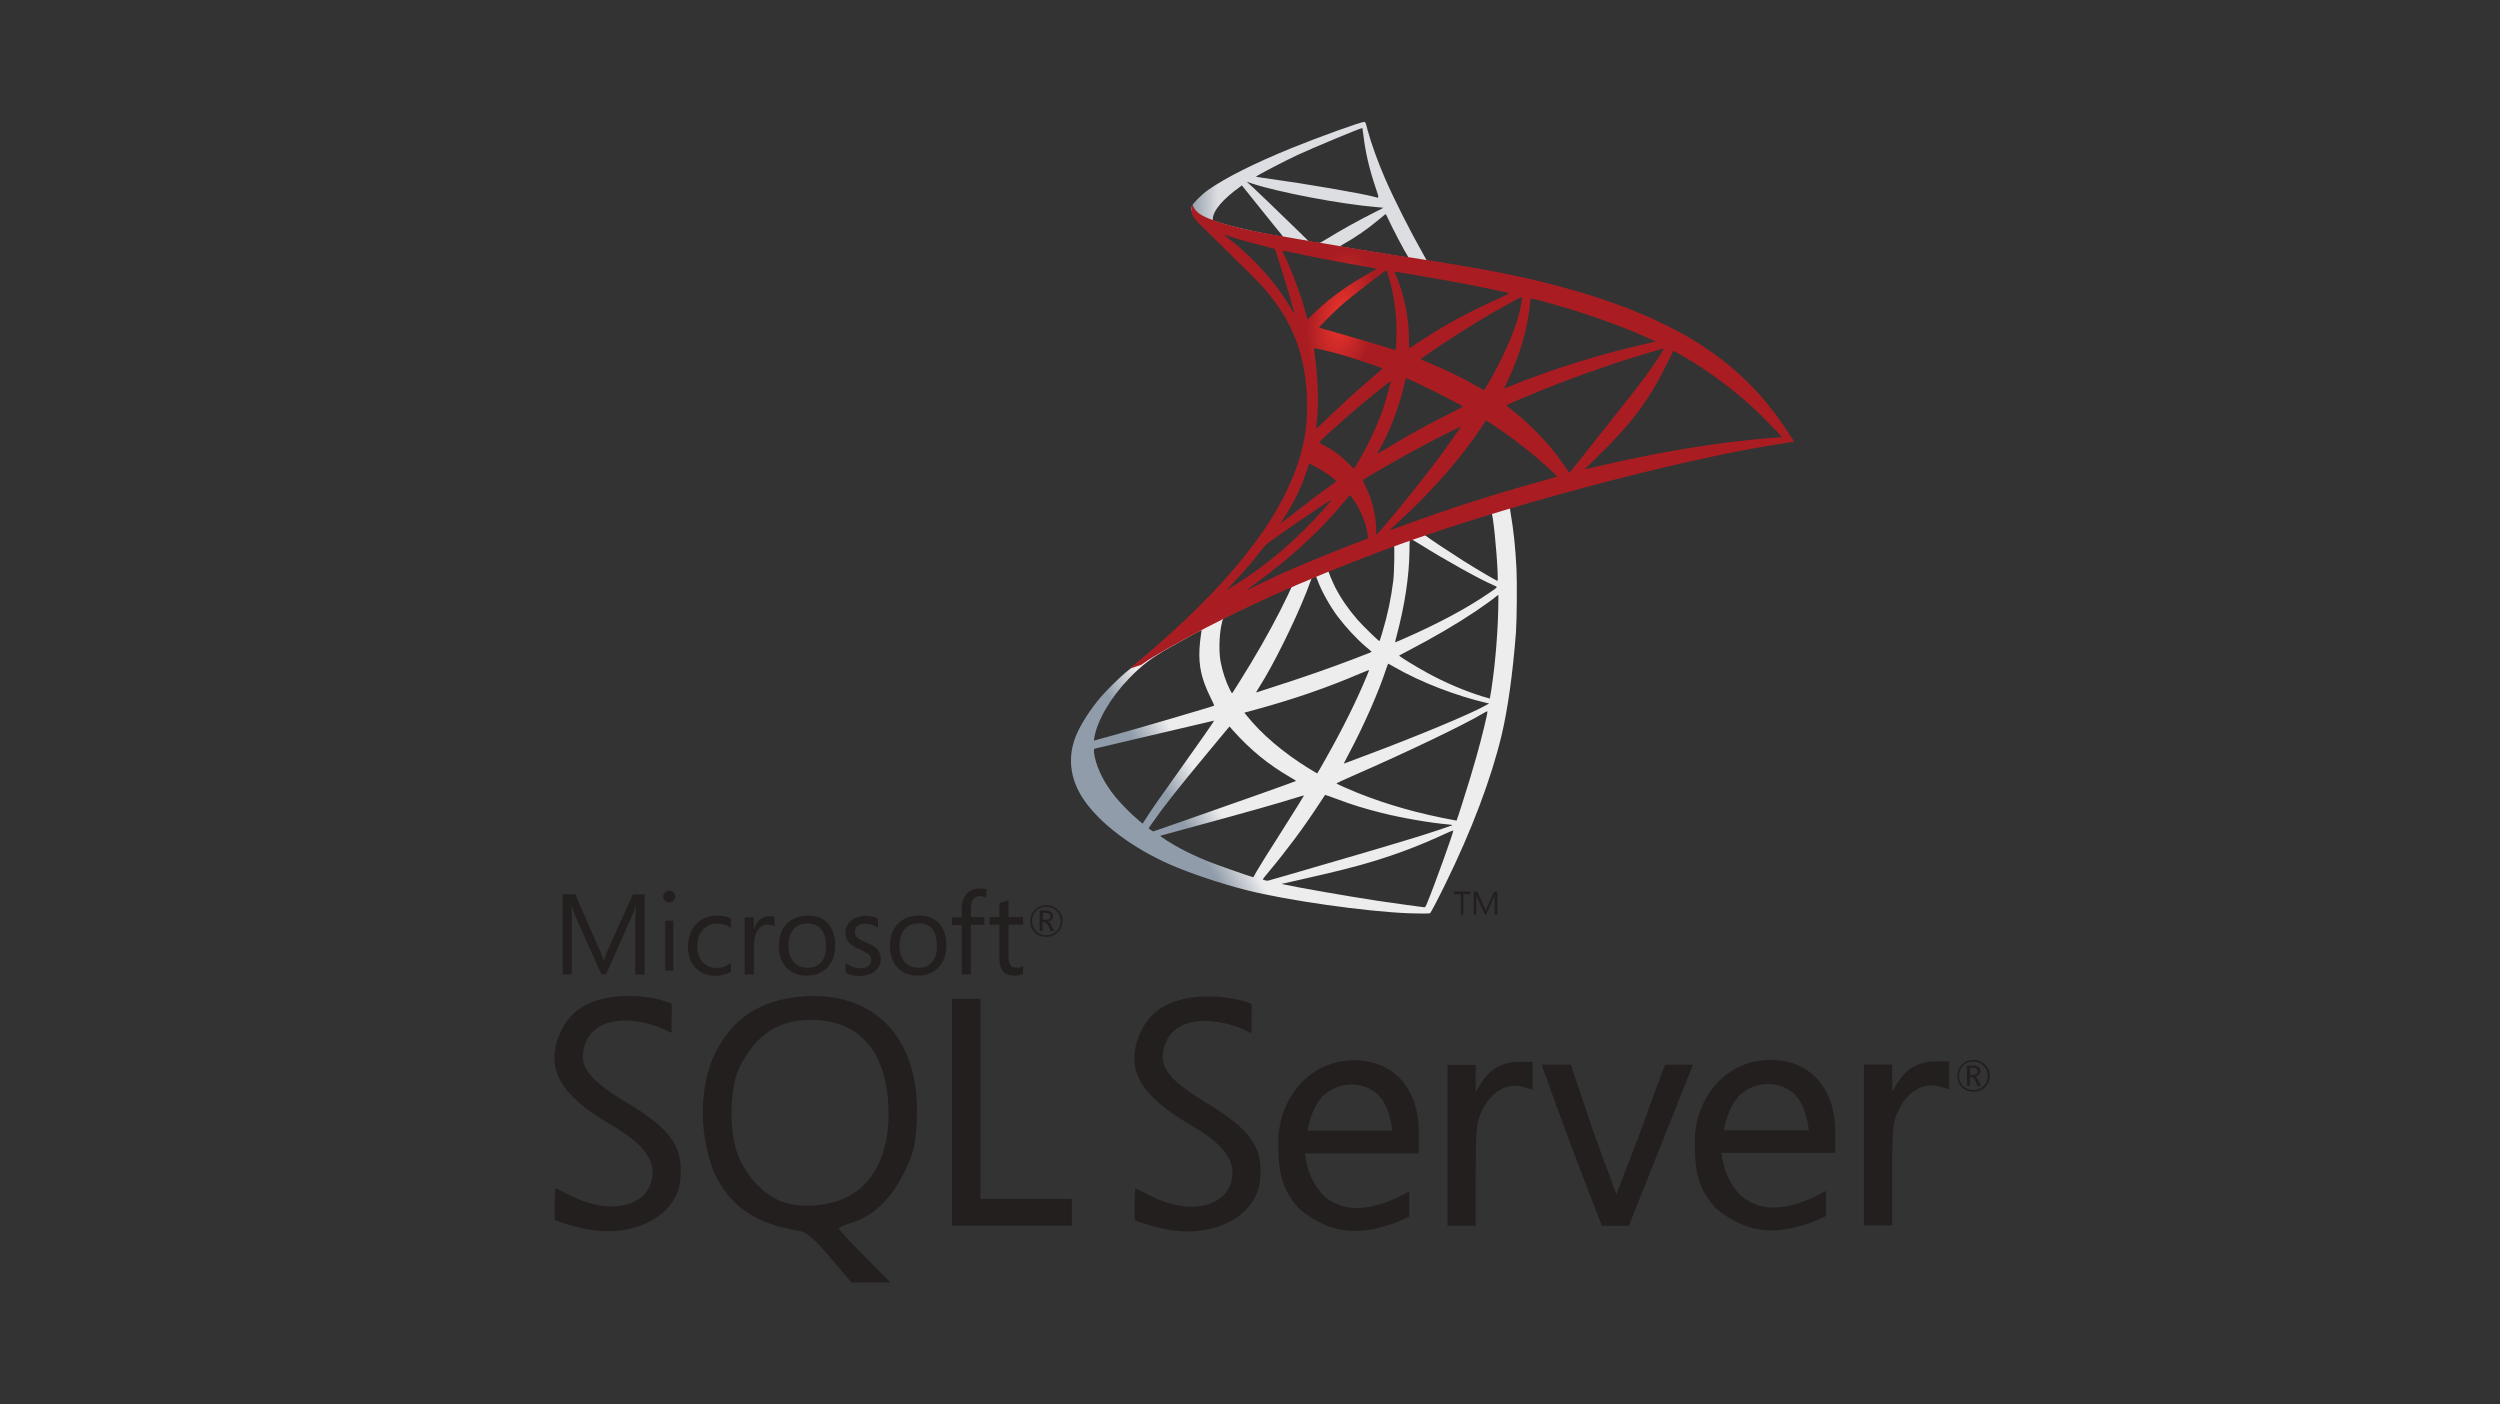 <?xml version="1.0" encoding="UTF-8"?>
<!-- Generator: Adobe Illustrator 16.0.0, SVG Export Plug-In . SVG Version: 6.00 Build 0)  -->
<svg xmlns="http://www.w3.org/2000/svg" xmlns:xlink="http://www.w3.org/1999/xlink" version="1.1" id="Capa_1" x="0px" y="0px" width="178px" height="100px" viewBox="0 0 178 100" xml:space="preserve">
<rect x="0" y="0" width="178" height="100" fill="#333333" stroke="none"/>
<g transform="matrix(.569 0 0 .569 199.451 -82.735)">
	
		<linearGradient id="SVGID_1_" gradientUnits="userSpaceOnUse" x1="-2590.006" y1="-2539.263" x2="-2482.599" y2="-2602.728" gradientTransform="matrix(0.038 0 0 0.038 -103.167 346.417)">
		<stop offset="0" style="stop-color:#909CA9"></stop>
		<stop offset="1" style="stop-color:#EDEDEE"></stop>
	</linearGradient>
	<path fill="url(#SVGID_1_)" d="M-159.377,206.904l-19.838,6.478L-196.472,221l-4.828,1.274c-1.23,1.17-2.52,2.354-3.913,3.553   c-1.53,1.32-2.954,2.52-4.049,3.39c-1.214,0.959-3.015,2.759-3.929,3.899c-1.364,1.709-2.443,3.523-2.909,4.918   c-0.824,2.518-0.419,5.066,1.171,7.421c2.038,2.998,6.101,6.058,10.84,8.144c2.415,1.061,6.477,2.425,9.536,3.192   c5.084,1.289,14.92,2.683,20.333,2.894c1.093,0.045,2.562,0.045,2.624,0c0.118-0.076,0.959-1.68,1.933-3.675   c3.33-6.79,5.727-13.166,7.033-18.608c0.779-3.297,1.394-7.691,1.799-12.894c0.105-1.455,0.149-6.327,0.06-7.976   c-0.136-2.701-0.374-4.889-0.748-7.032c-0.062-0.315-0.076-0.6-0.048-0.615c0.062-0.045,0.242-0.105,2.686-0.81l-0.494-1.169l0,0   l0,0V206.904z M-163.906,209.56c0.18,0,0.661,4.602,0.779,7.513c0.031,0.614,0.015,1.019-0.014,1.019   c-0.122,0-2.535-1.424-4.26-2.503c-1.498-0.946-4.347-2.835-4.795-3.193c-0.153-0.106-0.137-0.121,1.093-0.541   C-169.019,211.149-164.069,209.56-163.906,209.56z M-174.011,212.887c0.136,0,0.479,0.197,1.304,0.706   c3.088,1.933,7.287,4.273,9.086,5.052c0.556,0.241,0.614,0.149-0.659,1.02c-2.729,1.86-6.132,3.688-10.301,5.532   c-0.735,0.331-1.351,0.585-1.364,0.585c-0.031,0,0.06-0.375,0.18-0.825c1.004-3.733,1.576-7.511,1.603-10.541   c0.017-1.499,0.017-1.499,0.151-1.544C-174.041,212.887-174.027,212.887-174.011,212.887z M-176.095,213.683   c0.089,0.09,0.029,3.449-0.089,4.364c-0.271,2.188-0.692,4.228-1.382,6.523c-0.163,0.554-0.314,1.019-0.343,1.049   c-0.062,0.074-2.114-1.935-2.791-2.714c-1.169-1.35-2.084-2.7-2.756-4.02c-0.347-0.673-0.886-1.993-0.841-2.039   C-184.059,216.682-176.157,213.624-176.095,213.683L-176.095,213.683z M-185.904,217.537c0.017,0,0.031,0,0.048,0.015   c0.027,0.031,0.132,0.269,0.223,0.54c0.481,1.305,1.56,3.224,2.489,4.453c1.021,1.35,2.355,2.788,3.465,3.733   c0.36,0.301,0.69,0.585,0.735,0.631c0.089,0.089,0.118,0.076-2.324,1.004c-2.835,1.08-5.925,2.16-9.462,3.3   c-0.846,0.271-1.689,0.547-2.535,0.824c-0.134,0.045-0.089-0.03,0.3-0.644c1.756-2.744,4.423-8.127,5.925-11.935   c0.252-0.661,0.506-1.319,0.554-1.469c0.058-0.21,0.132-0.286,0.33-0.39C-186.051,217.566-185.946,217.537-185.904,217.537   L-185.904,217.537z M-188.902,218.78c0.046,0.031-0.717,1.635-1.469,3.106c-1.454,2.833-3.043,5.621-5.171,9.01   c-0.36,0.584-0.705,1.125-0.75,1.184c-0.076,0.104-0.105,0.076-0.345-0.389c-0.51-1.007-0.93-2.296-1.155-3.48   c-0.225-1.17-0.178-3.209,0.076-4.469c0.194-0.928,0.18-0.914,0.63-1.139C-195.168,221.63-188.959,218.721-188.902,218.78   L-188.902,218.78z M-163.036,219.83v0.63c0,3.345-0.36,7.933-0.884,11.277c-0.091,0.584-0.166,1.064-0.18,1.079   c0,0-0.436-0.119-0.946-0.27c-2.25-0.704-4.692-1.739-6.898-2.954c-1.454-0.794-3.568-2.099-3.508-2.158   c0.015-0.016,0.645-0.346,1.38-0.736c2.938-1.528,5.758-3.177,8.202-4.811c0.915-0.616,2.293-1.606,2.593-1.876L-163.036,219.83   L-163.036,219.83z M-200.222,224.269c0.061,0,0.045,0.12-0.044,0.658c-0.06,0.391-0.135,1.11-0.166,1.606   c-0.12,2.189,0.24,3.809,1.32,6.028c0.3,0.614,0.54,1.123,0.525,1.139c-0.106,0.09-10.031,2.998-13.15,3.855   c-0.93,0.252-1.739,0.479-1.8,0.493c-0.105,0.031-0.119,0.015-0.075-0.24c0.345-2.202,2.024-5.082,4.364-7.51   c1.559-1.62,2.803-2.565,4.933-3.78c1.529-0.869,3.883-2.172,4.063-2.234C-200.251,224.269-200.235,224.269-200.222,224.269   L-200.222,224.269z M-176.83,228.452c0.014-0.015,0.374,0.18,0.808,0.436c3.209,1.859,7.677,3.584,11.485,4.467l0.345,0.076   l-0.481,0.269c-1.994,1.109-8.545,3.838-15.249,6.34c-0.973,0.36-1.933,0.721-2.113,0.796c-0.18,0.076-0.345,0.118-0.345,0.105   c0-0.015,0.269-0.541,0.614-1.184c1.874-3.508,3.764-7.781,4.723-10.751C-176.921,228.722-176.845,228.466-176.83,228.452   L-176.83,228.452z M-179.215,229.231c0.015,0.016-0.103,0.331-0.254,0.69c-1.304,3.164-3.014,6.613-5.202,10.48   c-0.554,0.99-1.019,1.787-1.035,1.787c-0.017,0-0.467-0.271-1.006-0.602c-3.18-1.948-5.998-4.346-7.842-6.671l-0.269-0.33   l1.364-0.374c4.888-1.334,9.041-2.774,13.164-4.543C-179.71,229.427-179.229,229.231-179.215,229.231z M-164.4,234.404   C-164.4,234.404-164.385,234.421-164.4,234.404c0.015,0.347-0.75,3.434-1.38,5.669c-0.525,1.872-0.975,3.345-1.799,5.937   c-0.36,1.141-0.676,2.084-0.69,2.084c-0.015,0-0.105-0.014-0.194-0.043c-4.454-0.81-8.442-1.936-12.191-3.434   c-1.05-0.42-2.55-1.093-2.64-1.169c-0.029-0.033,0.87-0.451,2.008-0.947c6.824-2.981,13.902-6.371,16.33-7.825   C-164.671,234.493-164.447,234.404-164.4,234.404L-164.4,234.404z M-198.601,235.574c0.03,0.031-1.874,2.775-4.543,6.508   c-0.929,1.303-2.01,2.832-2.414,3.402c-0.405,0.572-1.019,1.473-1.365,2.011l-0.63,0.973l-0.674-0.57   c-0.795-0.659-2.175-2.07-2.789-2.847c-1.29-1.605-2.159-3.3-2.504-4.845c-0.166-0.721-0.166-1.08-0.015-1.124   c0.225-0.06,4.228-1.004,7.976-1.874c2.084-0.479,4.498-1.049,5.369-1.26C-199.321,235.739-198.617,235.574-198.601,235.574z    M-196.683,236.309l0.481,0.539c2.161,2.415,4.365,4.201,7.032,5.76c0.482,0.269,0.841,0.508,0.81,0.525   c-0.105,0.072-9.266,3.326-13.509,4.795c-2.384,0.843-4.348,1.515-4.363,1.515c-0.015,0-0.15-0.089-0.301-0.194l-0.269-0.194   l0.434-0.632c1.41-2.041,3.179-4.272,7.032-8.92L-196.683,236.309L-196.683,236.309z M-184.718,244.871   c0.015-0.017,0.676,0.223,1.485,0.522c1.948,0.735,3.493,1.203,5.562,1.725c2.549,0.645,6.237,1.275,8.411,1.454   c0.331,0.033,0.51,0.062,0.45,0.108c-0.105,0.058-2.308,0.793-3.927,1.304c-2.58,0.81-10.452,3.13-16.869,4.977   c-1.184,0.347-2.205,0.632-2.264,0.645c-0.149,0.029-0.645-0.105-0.645-0.166c0-0.027,0.36-0.493,0.795-1.004   c2.159-2.578,4.304-5.458,6.088-8.185C-185.136,245.501-184.718,244.887-184.718,244.871L-184.718,244.871z M-187.357,244.943   c0.015,0.019-1.047,1.725-2.909,4.667c-0.793,1.241-1.677,2.652-1.994,3.146c-0.299,0.482-0.748,1.231-1.004,1.651l-0.434,0.764   l-0.225-0.062c-0.539-0.148-4.334-1.483-5.338-1.886c-1.244-0.496-2.534-1.093-3.493-1.605c-1.2-0.645-2.699-1.606-2.58-1.634   c0.03-0.015,2.084-0.57,4.558-1.246c6.567-1.785,10.211-2.818,12.595-3.568C-187.747,245.034-187.371,244.93-187.357,244.943   L-187.357,244.943z M-168.688,249.325h0.014c0.06,0.148-2.368,6.898-3.254,9.024c-0.194,0.479-0.268,0.601-0.374,0.584   c-0.254-0.014-3.779-0.508-5.923-0.824c-3.733-0.57-9.999-1.663-11.575-2.023l-0.36-0.076l2.235-0.508   c4.799-1.08,7.107-1.667,9.445-2.387c2.954-0.899,5.88-2.022,8.834-3.402C-169.184,249.505-168.792,249.339-168.688,249.325   L-168.688,249.325z"></path>
	
		<linearGradient id="SVGID_2_" gradientUnits="userSpaceOnUse" x1="-2585.796" y1="-4641.417" x2="-2499.376" y2="-4641.417" gradientTransform="matrix(0.038 0 0 0.038 -103.167 346.417)">
		<stop offset="0" style="stop-color:#939FAB"></stop>
		<stop offset="1" style="stop-color:#DCDEE1"></stop>
	</linearGradient>
	<path fill="url(#SVGID_2_)" d="M-179.828,160.665c-0.331-0.045-5.653,1.875-9.088,3.269c-4.634,1.89-8.231,3.689-10.45,5.248   c-0.825,0.585-1.86,1.62-2.024,2.024c-0.059,0.15-0.09,0.33-0.09,0.511l2.01,1.904l4.782,1.528l11.382,2.04l13.013,2.234   l0.136-1.124c-0.043,0-0.074-0.015-0.12-0.015l-1.709-0.269l-0.343-0.615c-1.769-3.118-3.719-6.987-4.859-9.596   c-0.886-2.024-1.723-4.364-2.19-6.043C-179.634,160.739-179.665,160.68-179.828,160.665L-179.828,160.665L-179.828,160.665   L-179.828,160.665z M-180.07,161.429h0.017c0.014,0.015,0.074,0.435,0.132,0.93c0.256,2.098,0.721,4.122,1.455,6.312   c0.556,1.649,0.556,1.559-0.089,1.364c-1.529-0.42-8.382-1.605-13.346-2.295c-0.795-0.105-1.469-0.209-1.469-0.225   c-0.058-0.059,3.584-1.963,5.188-2.713C-186.127,163.859-180.489,161.505-180.07,161.429z M-194.524,168.147l0.587,0.195   c3.179,1.08,11.17,2.609,15.579,2.969c0.494,0.045,0.913,0.089,0.928,0.089c0.014,0.015-0.405,0.24-0.946,0.495   c-2.126,1.065-4.467,2.369-6.088,3.374c-0.479,0.299-0.913,0.539-0.973,0.539s-0.376-0.059-0.704-0.104l-0.601-0.09l-1.5-1.47   c-2.638-2.564-4.706-4.543-5.502-5.293L-194.524,168.147z M-195.123,168.611l2.114,2.64c1.155,1.455,2.326,2.878,2.58,3.193   c0.254,0.315,0.465,0.57,0.45,0.585c-0.06,0.045-3.058-0.54-4.648-0.9c-1.636-0.374-2.31-0.554-3.314-0.869l-0.825-0.269v-0.21   c0.015-1.005,1.29-2.504,3.449-4.033L-195.123,168.611z M-177.161,172.21c0.062,0,0.136,0.136,0.316,0.54   c0.508,1.124,2.097,4.153,2.489,4.738c0.12,0.196,0.33,0.211-1.783-0.135c-5.084-0.825-6.718-1.094-6.718-1.124   c0-0.015,0.149-0.121,0.343-0.225c1.576-0.869,3.165-1.979,4.574-3.165c0.345-0.284,0.661-0.554,0.719-0.599   C-177.205,172.21-177.175,172.195-177.161,172.21L-177.161,172.21z"></path>
	
		<radialGradient id="SVGID_3_" cx="-24192.695" cy="-16961.805" r="114.743" gradientTransform="matrix(-0.036 -0.005 0.011 -0.073 -867.086 -1174.035)" gradientUnits="userSpaceOnUse">
		<stop offset="0" style="stop-color:#EE352C"></stop>
		<stop offset="1" style="stop-color:#A91D22"></stop>
	</radialGradient>
	<path fill="url(#SVGID_3_)" d="M-201.286,170.996c0,0-0.33,0.524-0.015,1.304c0.195,0.48,0.765,1.065,1.409,1.664   c0,0,6.673,6.508,7.483,7.438c3.687,4.258,5.293,8.456,5.444,14.244c0.088,3.718-0.616,6.986-2.372,10.78   c-3.118,6.808-9.701,14.319-19.851,22.656l1.485-0.494c0.959-0.72,2.265-1.484,5.322-3.163c7.062-3.869,15.01-7.423,24.756-11.082   c14.034-5.278,37.108-11.454,50.242-13.463l1.366-0.21l-0.211-0.33c-1.198-1.86-2.025-3.015-3.014-4.243   c-2.878-3.568-6.373-6.463-10.646-8.861c-5.877-3.284-13.48-5.848-23.105-7.752c-1.814-0.36-5.803-1.049-9.041-1.544   c-6.867-1.065-11.305-1.799-16.191-2.639c-1.756-0.3-4.38-0.75-6.12-1.124c-0.899-0.196-2.622-0.601-3.973-1.066   C-199.396,172.69-200.955,172.27-201.286,170.996L-201.286,170.996z M-197.416,174.745c0.015-0.015,0.254,0.075,0.57,0.178   c0.568,0.196,1.304,0.42,2.173,0.66c0.659,0.182,1.32,0.356,1.979,0.524c0.901,0.226,1.651,0.436,1.667,0.436   c0.103,0.105,1.618,4.947,2.126,6.807c0.196,0.705,0.347,1.304,0.331,1.304c-0.014,0.015-0.18-0.24-0.374-0.584   c-1.756-3.089-4.529-6.222-7.739-8.742C-197.102,175.029-197.416,174.759-197.416,174.745z M-190.04,176.783   c0.076,0,0.403,0.045,0.81,0.135c2.549,0.57,7.121,1.439,10.045,1.934c0.496,0.076,0.884,0.166,0.884,0.196   c0,0.029-0.18,0.135-0.405,0.254c-0.494,0.255-2.489,1.439-3.148,1.89c-1.665,1.11-3.165,2.309-4.244,3.389   c-0.434,0.435-0.81,0.794-0.81,0.794s-0.089-0.255-0.163-0.57c-0.541-2.084-1.665-5.173-2.684-7.346   c-0.165-0.345-0.3-0.66-0.3-0.69C-190.055,176.798-190.055,176.783-190.04,176.783L-190.04,176.783z M-177.056,179.257   c0.091,0.03,0.24,0.54,0.541,1.664c0.556,2.175,0.808,4.603,0.719,6.868c-0.031,0.63-0.06,1.214-0.089,1.29l-0.046,0.149   l-0.779-0.255c-1.603-0.509-4.213-1.274-6.446-1.904c-1.275-0.345-2.31-0.66-2.31-0.689c0-0.09,1.86-1.95,2.655-2.654   C-181.299,182.391-177.19,179.212-177.056,179.257L-177.056,179.257z M-176.021,179.407c0.045-0.045,6.208,1.019,9.012,1.559   c2.084,0.404,5.111,1.035,5.291,1.11c0.091,0.029-0.225,0.21-1.229,0.659c-3.958,1.785-6.898,3.389-9.821,5.338   c-0.765,0.511-1.409,0.93-1.423,0.93c-0.017,0-0.031-0.435-0.031-0.959c0-2.848-0.572-5.727-1.62-8.157   C-175.946,179.647-176.035,179.423-176.021,179.407z M-160.082,182.556c0.045,0.045-0.149,1.26-0.33,1.98   c-0.541,2.234-1.994,5.547-3.779,8.665c-0.314,0.555-0.599,1.006-0.63,1.019c-0.031,0.015-0.436-0.209-0.899-0.48   c-1.739-1.019-3.719-1.979-5.877-2.879c-0.599-0.254-1.126-0.464-1.14-0.493c-0.106-0.091,4.723-3.284,7.272-4.814   C-163.441,184.324-160.142,182.496-160.082,182.556z M-158.944,182.735c0.136,0,2.864,0.75,4.291,1.171   c3.522,1.049,7.572,2.534,10.21,3.733l1.095,0.495l-0.765,0.179c-6.448,1.485-11.966,3.194-17.288,5.353   c-0.434,0.18-0.826,0.33-0.855,0.33c-0.029,0,0.12-0.345,0.314-0.764c1.606-3.404,2.64-6.958,2.895-9.986   C-159.033,182.961-158.989,182.735-158.944,182.735L-158.944,182.735z M-186.111,188.973c0.045-0.045,2.128,0.451,3.254,0.765   c1.708,0.48,5.336,1.693,5.336,1.783c0,0.015-0.405,0.36-0.884,0.78c-1.963,1.635-3.853,3.359-6.117,5.548   c-0.676,0.645-1.244,1.17-1.275,1.17c-0.031,0-0.045-0.09-0.031-0.21c0.347-2.52,0.271-5.757-0.208-9.041   C-186.082,189.347-186.127,188.988-186.111,188.973z M-142.314,189.018c0.027,0.029-0.961,1.589-1.589,2.474   c-0.901,1.289-2.219,2.998-5.204,6.747c-1.576,1.979-3.345,4.213-3.929,4.963c-0.601,0.748-1.095,1.378-1.11,1.378   c-0.014,0-0.209-0.269-0.419-0.599c-1.679-2.518-3.688-4.723-6.072-6.702c-0.451-0.374-0.946-0.779-1.109-0.9   c-0.166-0.119-0.302-0.239-0.302-0.255c0-0.045,2.549-1.139,4.485-1.918c3.39-1.38,8.006-3.029,11.468-4.094   C-144.28,189.543-142.344,188.988-142.314,189.018L-142.314,189.018z M-141.16,189.318c0.06-0.015,0.419,0.166,0.855,0.421   c3.644,2.083,7.212,4.768,10.032,7.526c0.793,0.78,2.758,2.82,2.729,2.834c0,0-0.69,0.06-1.5,0.119   c-6.312,0.481-14.394,1.814-22.161,3.688c-0.525,0.12-0.99,0.225-1.021,0.225c-0.027,0,0.556-0.585,1.291-1.289   c4.558-4.394,6.642-7.167,9.101-12.115C-141.49,189.992-141.191,189.362-141.16,189.318   C-141.174,189.318-141.174,189.318-141.16,189.318z M-174.55,192.737c0.208,0.045,2.157,0.959,3.628,1.695   c1.349,0.674,3.372,1.754,3.477,1.844c0.015,0.014-0.704,0.39-1.589,0.824c-2.818,1.41-5.233,2.744-7.752,4.274   c-0.717,0.433-1.318,0.794-1.334,0.794c-0.058,0-0.045-0.059,0.36-0.794c1.349-2.459,2.429-5.399,3.043-8.263   C-174.657,192.887-174.595,192.737-174.55,192.737L-174.55,192.737z M-176.5,193.096c0.045,0.046-0.465,1.89-0.779,2.894   c-0.616,1.904-1.651,4.289-2.655,6.088c-0.239,0.42-0.599,1.035-0.793,1.381l-0.378,0.599l-0.838-0.81   c-0.977-0.945-1.769-1.53-2.791-2.054c-0.403-0.21-0.719-0.39-0.719-0.421c0-0.118,2.564-2.443,4.528-4.122   C-179.516,195.435-176.545,193.052-176.5,193.096L-176.5,193.096z M-164.581,198l0.736,0.48c1.677,1.094,3.657,2.549,5.171,3.823   c0.855,0.705,2.504,2.189,2.834,2.549l0.18,0.197l-1.215,0.343c-6.865,1.904-12.174,3.598-18.368,5.879   c-0.69,0.253-1.273,0.464-1.32,0.464c-0.089,0-0.163,0.074,1.382-1.35c3.958-3.644,7.466-7.662,10.076-11.575L-164.581,198   L-164.581,198z M-167.714,198.779c0.031,0.03-2.023,2.925-3.252,4.558c-1.471,1.95-4.08,5.218-5.878,7.347   c-0.75,0.884-1.395,1.618-1.425,1.635c-0.045,0.014-0.062-0.211-0.062-0.557c0-1.814-0.463-3.747-1.273-5.396   c-0.343-0.691-0.405-0.855-0.33-0.93c0.285-0.256,4.649-2.743,7.407-4.228C-170.668,200.218-167.759,198.75-167.714,198.779   L-167.714,198.779z M-186.666,203.427c0.045,0,0.388,0.18,0.779,0.39c0.959,0.523,1.814,1.109,2.58,1.739   c0.027,0.031-0.36,0.344-0.87,0.72c-1.425,1.019-3.584,2.653-4.843,3.657c-1.32,1.049-1.364,1.08-1.215,0.856   c0.99-1.514,1.485-2.369,2.011-3.463c0.463-0.976,0.928-2.129,1.26-3.134C-186.846,203.757-186.696,203.427-186.666,203.427   L-186.666,203.427z M-181.613,207.385c0.076-0.014,0.165,0.121,0.57,0.72c0.853,1.274,1.514,2.985,1.679,4.364l0.029,0.3   l-2.053,0.794c-3.675,1.425-7.064,2.834-9.357,3.884c-0.644,0.299-1.769,0.839-2.504,1.199c-0.735,0.374-1.334,0.661-1.334,0.644   c0-0.015,0.465-0.36,1.033-0.779c4.485-3.252,8.367-6.822,11.278-10.391c0.314-0.374,0.599-0.72,0.628-0.735H-181.613   L-181.613,207.385z M-183.937,207.956c0.058,0.059-1.649,1.993-2.82,3.179c-2.894,2.954-5.758,5.263-9.311,7.511   c-0.45,0.285-0.855,0.54-0.899,0.571c-0.106,0.059,0.029-0.09,1.589-1.786c0.99-1.063,1.739-1.963,2.593-3.072   c0.57-0.735,0.674-0.841,1.5-1.425C-189.082,211.344-183.997,207.895-183.937,207.956z"></path>
</g>
<path fill="#231F1F" d="M57.847,70.919c-0.158,0-0.315,0.014-0.471,0.014c-3.178,0.171-5.323,1.569-6.576,4.3  c-1.072,2.473-0.955,5.7,0.012,8.188c1.125,2.429,2.942,3.711,5.976,4.194c0.642,0.104,1.072,0.457,2.314,1.909l1.53,1.793h2.774  l-1.845-1.86c-1.02-1.021-1.844-1.907-1.844-1.984c0-0.078,0.39-0.25,0.862-0.394c1.557-0.472,2.849-1.674,3.753-3.518  c0.732-1.479,0.837-1.936,0.942-3.776c0.274-5.481-2.615-8.906-7.427-8.867L57.847,70.919L57.847,70.919z M60.278,85.249  c-1.349,0.653-3.309,0.784-4.588,0.315c-1.322-0.485-2.603-1.86-3.179-3.415c-0.641-1.7-0.549-4.836,0.183-6.249  c1.177-2.249,2.733-3.283,5.008-3.283c3.374,0,5.292,2.066,5.543,5.95c0.198,3.24-0.888,5.672-2.965,6.68L60.278,85.249z   M108.196,75.6c-1.164,0-2.055,0.471-2.655,1.398l-0.47,0.735v-1.911h-2.014v11.454h2.013v-3.66c0-3.349,0.041-3.74,0.509-4.655  c0.646-1.256,1.755-1.883,2.827-1.584l0.72,0.211v-1.986h-0.93V75.6L108.196,75.6z M96.366,75.495c-0.395,0-0.813,0.051-1.23,0.143  c-2.694,0.705-4.212,3.284-4.12,5.938c0,2.223,0.433,3.333,1.503,4.498c2.197,1.803,4.185,1.946,6.865,0.979  c0.458-0.195,0.955-0.42,0.955-0.42v-1.803l-0.955,0.493c-2.17,0.946-3.804,0.946-5.113-0.168c-0.835-0.85-1.202-1.868-1.371-3.031  h8.119v-1.544c0-3.15-1.896-5.138-4.655-5.086H96.366L96.366,75.495z M93.082,80.518c0,0,0.3-1.965,1.413-2.735  c0.535-0.379,1.149-0.561,1.751-0.561c0.603,0,1.203,0.194,1.7,0.573c1.02,0.784,1.189,2.708,1.189,2.708h-6.054V80.518  L93.082,80.518L93.082,80.518z M44.536,78.45c-2.183-1.321-3.151-2.275-3.033-3.4c0.339-3.111,4.183-2.681,6.313-1.503l0.016-2.094  c0,0-1.177-0.51-2.864-0.536c-2.588-0.039-4.262,0.809-5.045,2.535c-1.152,2.551-0.132,4.472,3.554,6.616  c2.069,1.205,2.983,2.249,2.983,3.388c0,2.356-2.838,3.178-5.767,1.7c-0.603-0.301-1.112-0.551-1.139-0.551  c-0.105,0.668-0.051,2.264-0.051,2.264s0.899,0.379,2.249,0.639c3.346,0.668,6.392-0.903,6.68-3.451  c0.25-2.393-0.615-3.648-3.894-5.608L44.536,78.45z M126.018,75.466c-0.393,0-0.81,0.056-1.245,0.146  c-2.691,0.705-4.207,3.285-4.104,5.938c0,2.22,0.431,3.32,1.503,4.483c2.196,1.805,4.184,1.95,6.877,0.981  c0.456-0.194,0.952-0.418,0.952-0.418v-1.805l-0.953,0.498c-2.175,0.942-3.809,0.942-5.112-0.172  c-0.84-0.849-1.205-1.856-1.374-3.032h8.105v-1.544c0-3.134-1.896-5.125-4.654-5.072L126.018,75.466L126.018,75.466z M122.733,80.49  c0,0,0.304-1.962,1.414-2.746c0.534-0.382,1.148-0.563,1.75-0.563c0.601,0,1.204,0.194,1.7,0.575  c1.02,0.785,1.191,2.721,1.191,2.721h-6.053L122.733,80.49L122.733,80.49z M85.825,78.478c-2.184-1.321-3.149-2.278-3.032-3.402  c0.339-3.111,4.184-2.68,6.313-1.504l0.016-2.094c0,0-1.178-0.51-2.864-0.532c-2.588-0.039-4.262,0.81-5.047,2.536  c-1.15,2.55-0.117,4.472,3.557,6.616c2.065,1.202,2.98,2.234,2.98,3.373c0,2.354-2.836,3.189-5.765,1.698  c-0.6-0.299-1.109-0.547-1.139-0.547c-0.105,0.668-0.051,2.264-0.051,2.264s0.889,0.364,2.233,0.639  c3.35,0.67,6.396-0.899,6.684-3.447c0.249-2.382-0.614-3.638-3.884-5.598V78.478L85.825,78.478z M137.85,75.572  c-1.164,0-2.065,0.472-2.655,1.399l-0.47,0.733v-1.909h-2.015V87.25h2.013v-3.662c0-3.348,0.041-3.74,0.51-4.654  c0.645-1.256,1.755-1.882,2.827-1.581l0.719,0.209v-1.989H137.85L137.85,75.572z M69.812,78.409v-7.296h-2.03v16.161h8.538v-1.909  h-6.507L69.812,78.409L69.812,78.409z M116.76,80.686l-1.674,4.354l-1.608-4.38l-1.634-4.853h-2.078  c1.347,3.818,2.812,7.702,4.288,11.467c0.641,0.015,1.281,0,1.922,0l2.26-5.674l2.302-5.79h-1.987c0,0-0.876,2.3-1.791,4.877  L116.76,80.686L116.76,80.686z M74.49,66.709c0.327,0,0.6-0.104,0.824-0.329c0.222-0.222,0.339-0.481,0.339-0.81  c0-0.325-0.117-0.6-0.339-0.809c-0.225-0.211-0.484-0.315-0.81-0.315c-0.33,0-0.603,0.104-0.825,0.327  c-0.225,0.222-0.327,0.494-0.327,0.81c0,0.33,0.105,0.603,0.327,0.809c0.21,0.211,0.483,0.315,0.81,0.315V66.709L74.49,66.709z   M73.77,64.852c0.195-0.194,0.433-0.284,0.735-0.284c0.285,0,0.522,0.09,0.72,0.284c0.194,0.194,0.299,0.433,0.299,0.719  c0,0.289-0.105,0.537-0.299,0.731c-0.198,0.194-0.436,0.289-0.72,0.289c-0.289,0-0.525-0.09-0.719-0.289  c-0.195-0.194-0.3-0.442-0.3-0.731C73.485,65.284,73.575,65.046,73.77,64.852z M74.254,65.675h0.131  c0.093,0,0.185,0.091,0.263,0.263l0.158,0.354h0.248l-0.195-0.394c-0.079-0.158-0.157-0.25-0.249-0.274  c0.116-0.026,0.207-0.065,0.273-0.146c0.066-0.065,0.09-0.158,0.09-0.263c0-0.118-0.038-0.209-0.117-0.274  c-0.09-0.075-0.234-0.116-0.42-0.116h-0.417v1.467h0.209v-0.617H74.254L74.254,65.675z M74.254,64.995h0.183  c0.132,0,0.225,0.026,0.276,0.065c0.05,0.039,0.063,0.09,0.063,0.185c0,0.168-0.105,0.248-0.299,0.248h-0.226v-0.498H74.254  L74.254,64.995z M40.719,65.546c0-0.51-0.016-0.889-0.027-1.112h0.012c0.053,0.263,0.117,0.459,0.169,0.59l1.949,4.355h0.327  l1.949-4.395c0.053-0.12,0.104-0.299,0.169-0.551h0.015c-0.039,0.437-0.052,0.813-0.052,1.114v3.843h0.667v-5.713h-0.837  l-1.792,3.974c-0.066,0.158-0.157,0.394-0.274,0.705h-0.027c-0.039-0.153-0.13-0.39-0.261-0.678l-1.751-4.013h-0.889v5.713h0.642  v-3.831L40.719,65.546z M47.36,65.557h0.576v3.558H47.36V65.557z M47.647,64.252c0.12,0,0.222-0.041,0.3-0.119  c0.079-0.08,0.131-0.181,0.131-0.301c0-0.117-0.039-0.222-0.13-0.3c-0.081-0.08-0.185-0.12-0.303-0.12c-0.117,0-0.222,0.04-0.3,0.12  c-0.079,0.078-0.131,0.183-0.131,0.3c0,0.131,0.041,0.221,0.131,0.301c0.091,0.078,0.184,0.119,0.3,0.119H47.647z M52.041,69.192  v-0.627c-0.315,0.235-0.653,0.353-1.004,0.353c-0.42,0-0.761-0.144-1.009-0.42c-0.248-0.272-0.379-0.651-0.379-1.125  c0-0.493,0.132-0.887,0.405-1.188c0.262-0.287,0.603-0.431,1.02-0.431c0.341,0,0.667,0.104,0.968,0.313v-0.666  c-0.274-0.146-0.587-0.211-0.941-0.211c-0.654,0-1.164,0.211-1.544,0.615c-0.378,0.405-0.573,0.956-0.573,1.62  c0,0.59,0.169,1.087,0.522,1.466c0.368,0.39,0.836,0.588,1.413,0.588C51.362,69.469,51.726,69.374,52.041,69.192L52.041,69.192z   M53.688,67.295c0-0.469,0.105-0.848,0.3-1.109c0.183-0.236,0.404-0.353,0.667-0.353c0.222,0,0.379,0.039,0.495,0.131v-0.68  c-0.09-0.039-0.221-0.054-0.39-0.054c-0.235,0-0.445,0.08-0.63,0.226c-0.195,0.153-0.351,0.389-0.442,0.69h-0.015v-0.836h-0.652  v4.078h0.654v-2.094H53.688z M57.441,69.469c0.615,0,1.11-0.197,1.477-0.59c0.366-0.39,0.549-0.916,0.549-1.569  c0-0.666-0.168-1.176-0.51-1.557c-0.339-0.379-0.81-0.562-1.425-0.562c-0.614,0-1.11,0.183-1.477,0.537  c-0.393,0.389-0.6,0.94-0.6,1.646c0,0.614,0.168,1.125,0.522,1.504C56.344,69.271,56.828,69.469,57.441,69.469L57.441,69.469  L57.441,69.469z M56.512,66.146c0.249-0.263,0.576-0.394,0.98-0.394c0.42,0,0.735,0.131,0.969,0.394  c0.236,0.274,0.353,0.665,0.353,1.189c0,0.498-0.105,0.89-0.327,1.151c-0.222,0.274-0.549,0.42-0.981,0.42  c-0.419,0-0.745-0.146-0.994-0.42c-0.248-0.276-0.366-0.653-0.366-1.151C56.121,66.841,56.251,66.438,56.512,66.146L56.512,66.146z   M62.33,69.114c0.248-0.222,0.38-0.496,0.38-0.838c0-0.299-0.105-0.547-0.3-0.743c-0.159-0.158-0.405-0.302-0.76-0.444  c-0.315-0.132-0.51-0.25-0.615-0.341c-0.104-0.104-0.169-0.235-0.169-0.42c0-0.17,0.066-0.301,0.195-0.405  c0.131-0.104,0.299-0.155,0.524-0.155c0.352,0,0.654,0.092,0.929,0.288v-0.653c-0.264-0.131-0.55-0.194-0.876-0.194  c-0.42,0-0.774,0.117-1.035,0.34c-0.274,0.222-0.404,0.508-0.404,0.849c0,0.299,0.089,0.549,0.261,0.73  c0.144,0.156,0.39,0.315,0.731,0.457c0.327,0.146,0.549,0.274,0.667,0.379c0.117,0.106,0.169,0.235,0.169,0.392  c0,0.381-0.261,0.577-0.771,0.577c-0.394,0-0.745-0.129-1.061-0.391v0.704c0.285,0.172,0.626,0.25,1.004,0.25  c0.484-0.026,0.864-0.144,1.125-0.379L62.33,69.114L62.33,69.114z M65.442,65.191c-0.615,0-1.11,0.183-1.477,0.537  c-0.39,0.389-0.6,0.94-0.6,1.646c0,0.614,0.169,1.125,0.522,1.504c0.367,0.393,0.85,0.59,1.464,0.59c0.63,0,1.11-0.199,1.478-0.592  c0.367-0.39,0.55-0.914,0.55-1.567c0-0.668-0.171-1.178-0.51-1.557c-0.354-0.379-0.825-0.563-1.424-0.563L65.442,65.191  L65.442,65.191z M66.711,67.336c0,0.498-0.105,0.89-0.327,1.151c-0.222,0.274-0.549,0.42-0.98,0.42c-0.42,0-0.746-0.146-0.995-0.42  c-0.247-0.276-0.365-0.653-0.365-1.151c0-0.524,0.13-0.93,0.393-1.202c0.248-0.262,0.575-0.394,0.98-0.394  c0.405,0,0.73,0.132,0.966,0.394c0.21,0.287,0.327,0.678,0.327,1.202H66.711L66.711,67.336z M68.478,69.376h0.652v-3.531h0.955  v-0.549h-0.955v-0.629c0-0.573,0.222-0.86,0.681-0.86c0.154,0,0.312,0.039,0.429,0.104v-0.59c-0.117-0.051-0.274-0.063-0.471-0.063  c-0.353,0-0.64,0.104-0.876,0.326c-0.274,0.262-0.42,0.6-0.42,1.059v0.67h-0.689v0.549h0.689v3.518L68.478,69.376z M71.157,68.264  c0,0.797,0.352,1.205,1.072,1.205c0.261,0,0.457-0.043,0.615-0.136v-0.561c-0.12,0.09-0.263,0.133-0.42,0.133  c-0.222,0-0.378-0.054-0.469-0.172c-0.093-0.117-0.146-0.315-0.146-0.588v-2.303h1.034v-0.547h-1.034v-1.202  c-0.226,0.078-0.446,0.144-0.654,0.209v0.993h-0.705v0.547h0.705v2.419L71.157,68.264z M141.327,75.781  c-0.222-0.209-0.484-0.315-0.809-0.315c-0.33,0-0.604,0.106-0.826,0.33c-0.221,0.221-0.326,0.495-0.326,0.812  c0,0.325,0.105,0.6,0.325,0.809c0.222,0.211,0.495,0.315,0.825,0.315c0.325,0,0.6-0.104,0.824-0.328  c0.221-0.225,0.338-0.483,0.338-0.809C141.666,76.265,141.548,75.992,141.327,75.781L141.327,75.781z M141.223,77.326  c-0.195,0.194-0.432,0.284-0.72,0.284c-0.285,0-0.521-0.09-0.72-0.284c-0.194-0.197-0.3-0.444-0.3-0.735  c0-0.285,0.09-0.521,0.288-0.719c0.194-0.195,0.431-0.285,0.731-0.285c0.285,0,0.522,0.09,0.72,0.285  c0.195,0.198,0.3,0.434,0.3,0.719C141.522,76.894,141.433,77.129,141.223,77.326z M140.635,76.658  c0.117-0.026,0.21-0.078,0.274-0.144c0.066-0.067,0.091-0.159,0.091-0.264c0-0.117-0.038-0.209-0.117-0.275  c-0.09-0.073-0.235-0.114-0.42-0.114h-0.417v1.463h0.21v-0.615h0.13c0.091,0,0.181,0.091,0.262,0.263l0.155,0.353h0.249  l-0.194-0.394c-0.067-0.172-0.146-0.25-0.226-0.274L140.635,76.658z M140.49,76.527h-0.224v-0.496h0.185  c0.13,0,0.221,0.024,0.274,0.065c0.052,0.039,0.064,0.091,0.064,0.183C140.79,76.449,140.685,76.527,140.49,76.527L140.49,76.527  L140.49,76.527z M104.012,65.128h0.184v-1.467h0.484v-0.182h-1.151v0.182h0.483V65.128L104.012,65.128z M105.122,64.026  c0-0.142,0-0.258-0.011-0.326c0.012,0.078,0.04,0.132,0.051,0.17l0.563,1.258h0.09l0.564-1.27c0.015-0.039,0.026-0.09,0.053-0.158  c-0.013,0.132-0.013,0.236-0.013,0.315v1.11h0.194v-1.646h-0.234l-0.51,1.137c-0.013,0.041-0.054,0.119-0.078,0.209h-0.016  c-0.01-0.052-0.037-0.104-0.074-0.194l-0.51-1.151h-0.264v1.648h0.184v-1.1L105.122,64.026L105.122,64.026z"></path>
</svg>
